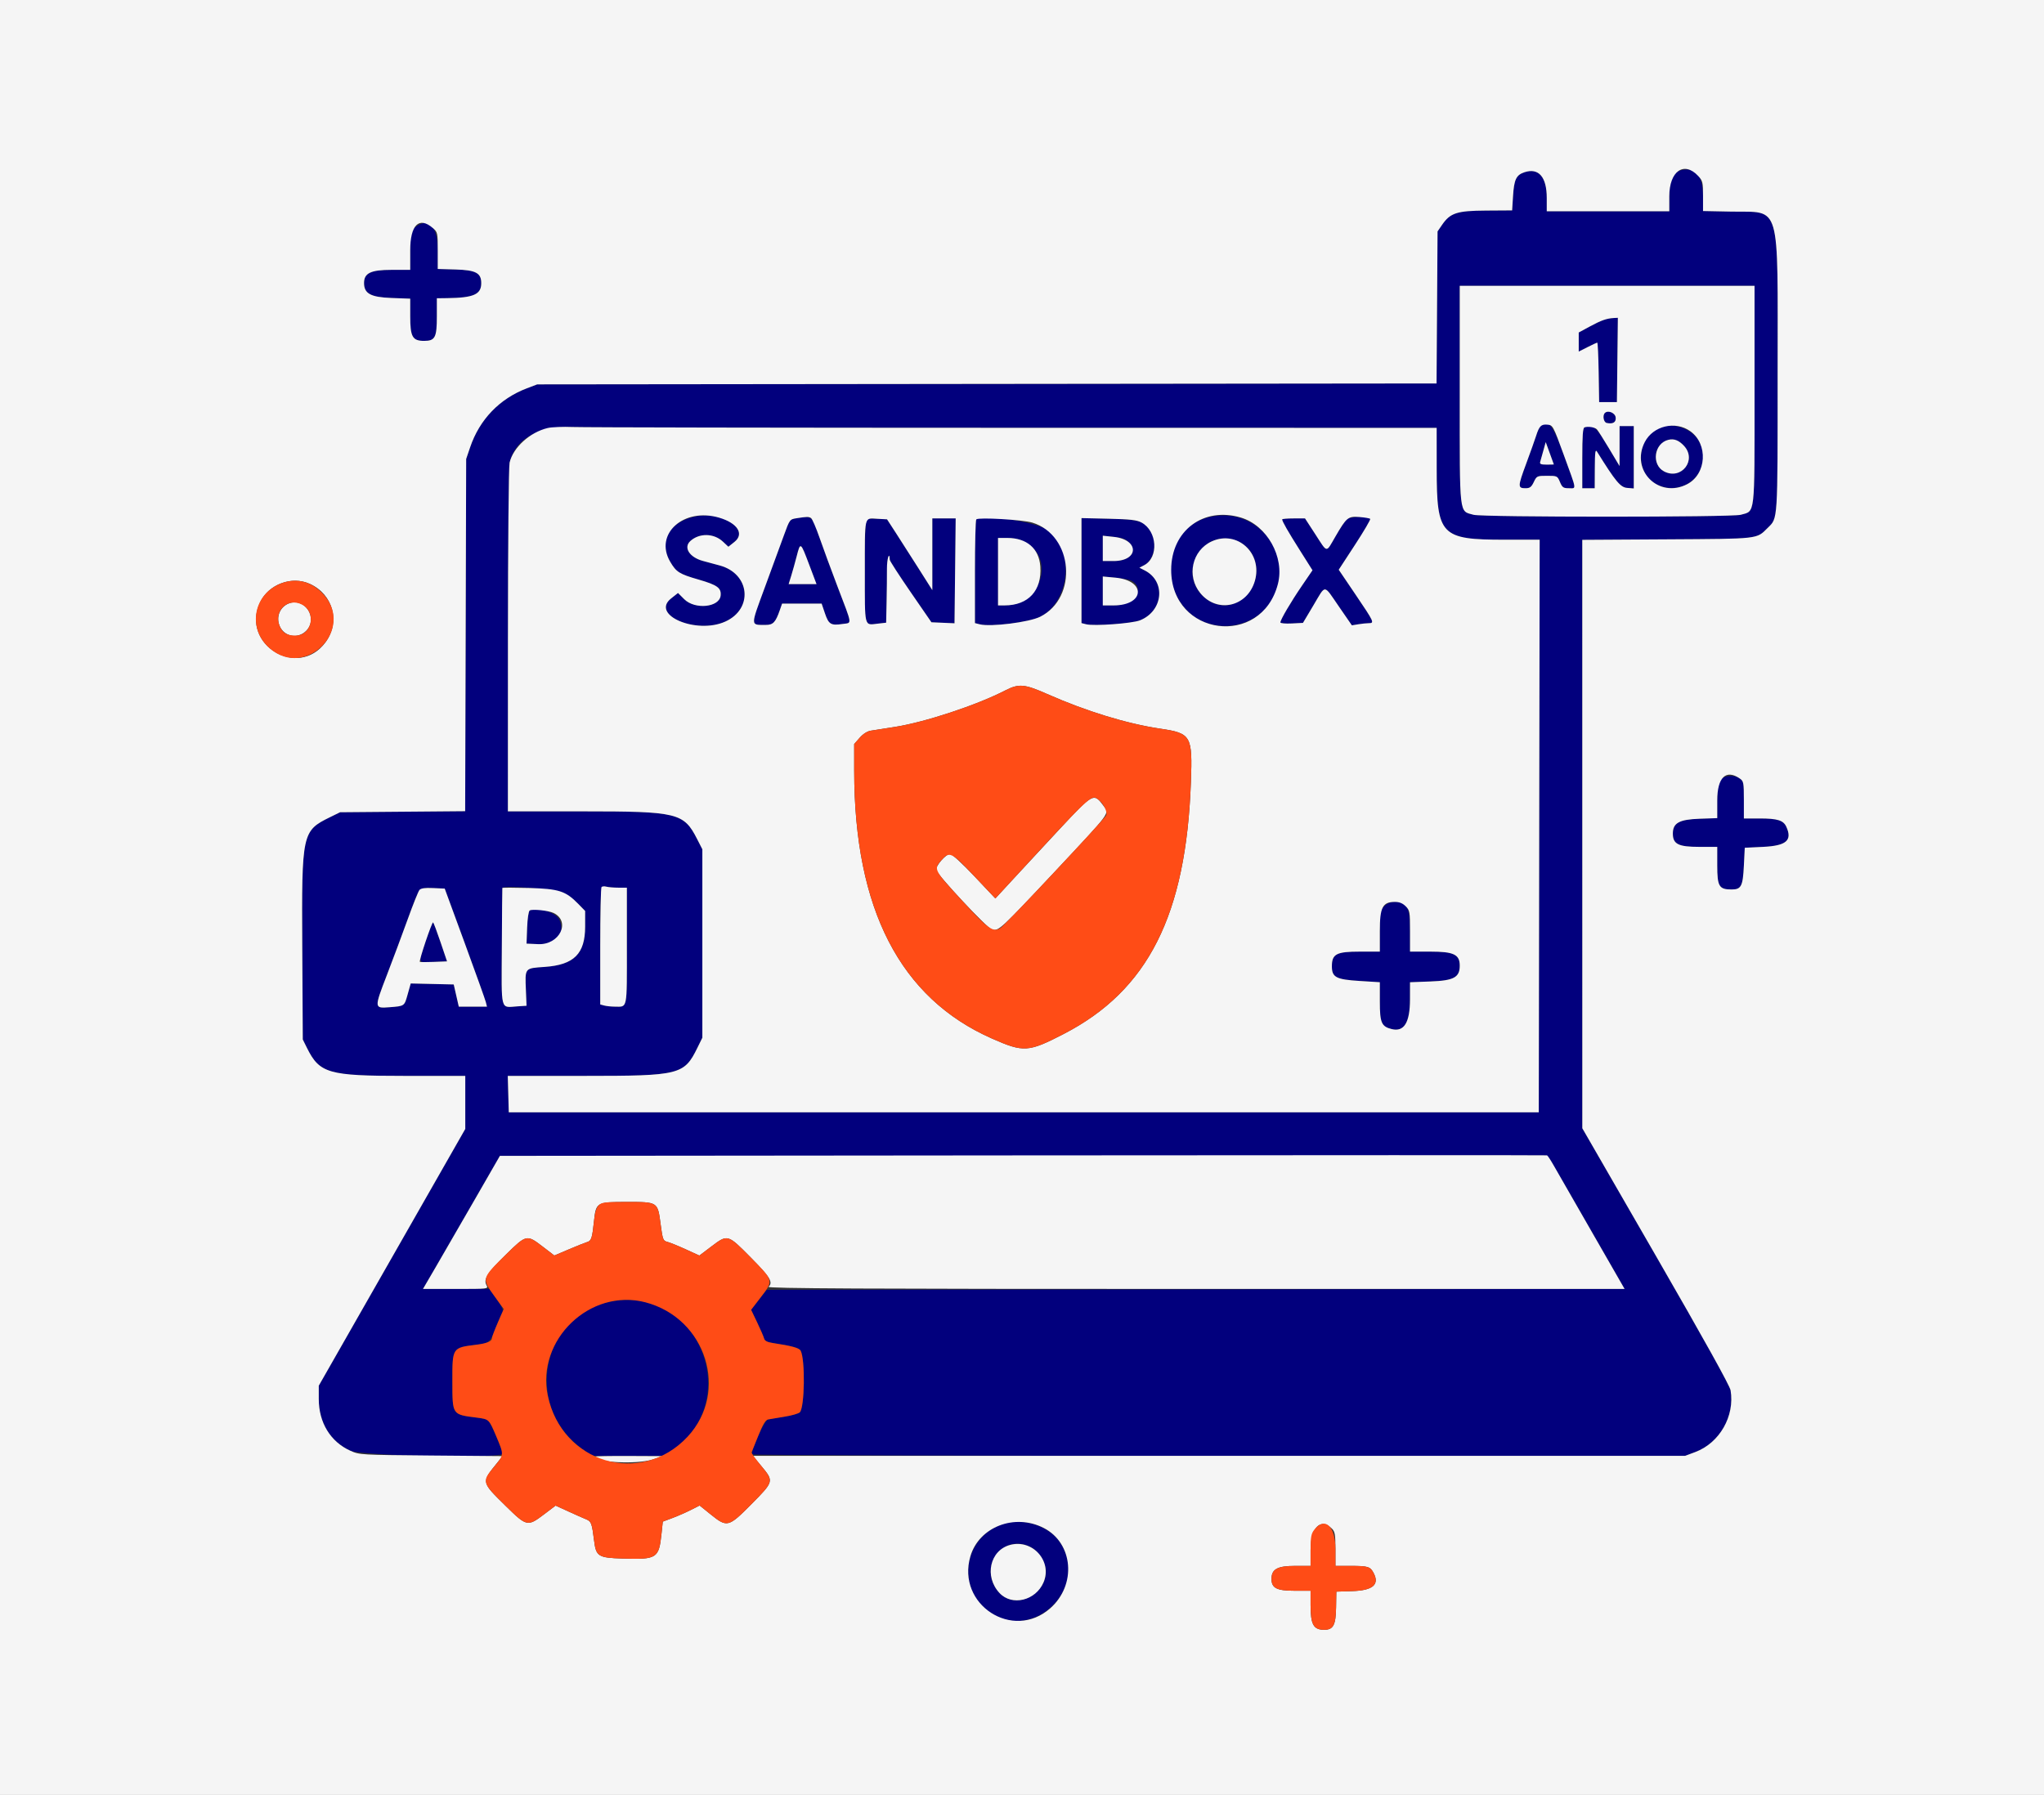 <svg id="svg" version="1.1" xmlns="http://www.w3.org/2000/svg" xmlns:xlink="http://www.w3.org/1999/xlink" width="400" height="351.347" viewBox="0, 0, 400,351.347"><rect x="0" y="0" width="400" height="351.347" fill="#333333" stroke="none"/><g id="svgg"><path id="path0" d="M329.204 33.263 C 327.480 33.587,326.672 35.234,326.672 38.428 L 326.672 41.355 314.683 41.355 L 302.693 41.355 302.693 38.765 C 302.693 34.635,301.109 32.799,298.333 33.715 C 296.713 34.250,296.299 35.115,296.092 38.401 L 295.917 41.182 290.846 41.215 C 285.084 41.253,283.810 41.669,282.183 44.041 L 281.321 45.300 281.223 60.178 L 281.125 75.056 193.126 75.147 L 105.126 75.239 103.093 76.014 C 97.753 78.050,93.852 82.108,92.003 87.551 L 91.226 89.835 91.128 124.310 L 91.029 158.785 78.790 158.889 L 66.551 158.992 64.562 159.969 C 59.118 162.642,59.027 163.066,59.151 185.277 L 59.253 203.475 60.076 205.133 C 62.547 210.106,64.267 210.599,79.124 210.599 L 91.051 210.599 91.051 215.792 L 91.051 220.984 76.716 246.113 L 62.381 271.242 62.381 273.849 C 62.381 278.469,64.671 282.221,68.562 283.973 C 70.803 284.983,98.349 285.518,98.349 284.552 C 98.349 283.812,95.918 278.235,95.477 277.962 C 95.259 277.828,94.292 277.616,93.327 277.493 C 88.440 276.868,88.541 277.017,88.529 270.401 C 88.517 263.770,88.511 263.779,93.209 263.231 C 95.711 262.939,95.937 262.736,97.075 259.774 C 97.589 258.436,98.151 257.119,98.323 256.848 C 98.545 256.500,98.216 255.757,97.208 254.328 L 95.780 252.302 89.278 252.302 L 82.775 252.302 85.263 248.037 C 86.631 245.691,90.017 239.830,92.789 235.012 L 97.828 226.251 200.087 226.245 C 256.329 226.241,302.462 226.216,302.604 226.188 C 302.906 226.130,302.916 226.147,311.393 240.920 L 317.923 252.301 233.986 252.389 L 150.049 252.476 148.514 254.421 L 146.979 256.367 148.162 258.836 C 148.813 260.194,149.425 261.608,149.522 261.979 C 149.649 262.464,150.123 262.717,151.217 262.884 C 154.985 263.456,156.403 263.850,156.690 264.404 C 157.599 266.161,157.466 275.500,156.517 276.448 C 156.262 276.703,154.917 277.089,153.527 277.307 C 152.136 277.525,150.686 277.771,150.304 277.854 C 149.588 278.009,146.843 284.082,147.216 284.686 C 147.312 284.842,188.427 284.970,238.583 284.970 L 329.774 284.970 331.768 284.224 C 336.513 282.448,339.519 277.185,338.668 272.144 C 338.516 271.249,333.441 262.111,324.043 245.813 L 309.650 220.851 309.647 163.262 L 309.644 105.673 326.238 105.573 C 344.421 105.464,343.696 105.546,345.929 103.334 C 347.941 101.340,347.871 102.435,347.871 72.957 C 347.871 38.987,348.630 41.617,338.777 41.418 L 333.275 41.308 333.275 38.383 C 333.275 34.540,331.862 32.763,329.204 33.263 M81.194 44.508 C 80.304 45.208,80.278 45.337,80.278 49.026 L 80.278 52.824 76.613 52.824 C 72.562 52.824,71.242 53.455,71.242 55.395 C 71.242 57.465,72.540 58.176,76.590 58.326 L 80.278 58.463 80.278 61.899 C 80.278 65.943,80.719 66.725,83.004 66.725 C 85.149 66.725,85.491 66.065,85.491 61.919 L 85.491 58.384 87.489 58.359 C 92.683 58.293,94.179 57.637,94.179 55.424 C 94.179 53.430,93.114 52.866,89.132 52.750 L 85.665 52.650 85.665 49.058 C 85.665 44.261,83.852 42.417,81.194 44.508 M343.354 77.277 C 343.354 101.337,343.511 99.972,340.644 100.768 C 338.882 101.258,290.136 101.258,288.374 100.768 C 285.507 99.972,285.665 101.337,285.665 77.277 L 285.665 55.951 314.509 55.951 L 343.354 55.951 343.354 77.277 M314.162 62.509 C 313.684 62.629,312.315 63.258,311.121 63.906 L 308.949 65.084 308.949 66.953 L 308.949 68.821 310.675 67.947 C 311.624 67.466,312.480 67.072,312.578 67.072 C 312.675 67.072,312.798 69.692,312.850 72.893 L 312.945 78.714 314.683 78.714 L 316.421 78.714 316.514 70.460 L 316.607 62.207 315.819 62.248 C 315.385 62.271,314.639 62.388,314.162 62.509 M314.062 80.841 C 313.569 81.334,313.815 82.660,314.422 82.790 C 315.653 83.054,316.289 82.662,316.179 81.710 C 316.074 80.805,314.673 80.230,314.062 80.841 M301.406 83.475 C 301.208 83.724,300.848 84.553,300.606 85.317 C 300.364 86.082,299.482 88.557,298.646 90.817 C 297.003 95.258,296.996 95.569,298.549 95.569 C 299.381 95.569,299.687 95.338,300.157 94.353 C 300.721 93.169,300.791 93.136,302.753 93.136 C 304.729 93.136,304.779 93.161,305.277 94.353 C 305.723 95.419,305.938 95.569,307.020 95.569 C 308.531 95.569,308.624 96.191,306.058 89.140 C 303.809 82.962,302.795 81.727,301.406 83.475 M198.349 83.742 L 281.147 83.753 281.154 91.833 C 281.167 104.828,281.949 105.642,294.441 105.645 L 301.305 105.647 301.217 161.685 L 301.129 217.724 200.348 217.724 L 99.566 217.724 99.467 214.162 L 99.368 210.599 114.435 210.599 C 133.016 210.599,133.883 210.384,136.469 205.117 L 137.446 203.128 137.446 184.684 L 137.446 166.241 136.400 164.195 C 133.800 159.113,132.578 158.818,114.099 158.818 L 99.392 158.818 99.400 125.369 C 99.405 106.523,99.547 91.324,99.725 90.556 C 100.802 85.909,105.414 83.307,112.076 83.586 C 113.988 83.666,152.811 83.736,198.349 83.742 M310.078 83.657 C 309.754 83.772,309.644 85.301,309.644 89.690 L 309.644 95.569 310.860 95.569 L 312.076 95.569 312.097 91.659 C 312.113 88.488,312.196 87.875,312.531 88.415 C 316.163 94.254,317.111 95.395,318.419 95.503 L 319.722 95.611 319.722 89.508 L 319.722 83.406 318.332 83.406 L 316.942 83.406 316.939 87.315 L 316.936 91.225 314.896 87.810 C 312.323 83.501,311.797 83.047,310.078 83.657 M323.892 84.160 C 320.017 86.756,320.303 93.056,324.379 94.907 C 329.876 97.403,335.306 91.875,332.588 86.549 C 331.080 83.593,326.583 82.358,323.892 84.160 M329.540 87.261 C 332.134 90.033,329.045 94.034,325.662 92.284 C 323.758 91.299,323.425 88.448,325.040 86.959 C 326.531 85.585,328.067 85.688,329.540 87.261 M304.078 90.911 C 304.081 90.929,303.446 90.944,302.667 90.944 C 301.534 90.944,301.282 90.833,301.412 90.390 C 301.501 90.085,301.779 89.094,302.031 88.187 L 302.488 86.540 303.280 88.709 C 303.716 89.902,304.074 90.893,304.078 90.911 M135.790 101.160 C 130.841 102.326,128.869 106.062,131.149 109.951 C 132.343 111.990,132.924 112.354,136.733 113.455 C 140.370 114.505,141.171 115.086,141.025 116.569 C 140.796 118.891,135.989 119.377,133.900 117.288 L 132.683 116.071 131.333 117.140 C 127.257 120.368,136.280 124.222,141.936 121.669 C 147.457 119.177,146.781 112.299,140.857 110.692 C 139.745 110.391,138.271 109.992,137.580 109.807 C 134.918 109.094,133.697 107.169,135.101 105.899 C 136.860 104.307,139.691 104.359,141.466 106.017 L 142.542 107.022 143.729 106.074 C 146.889 103.553,141.027 99.926,135.790 101.160 M236.053 101.376 C 228.893 103.487,226.674 113.291,232.018 119.206 C 236.532 124.203,245.092 123.453,248.695 117.745 C 254.162 109.084,245.956 98.458,236.053 101.376 M155.901 101.439 C 154.553 101.650,154.541 101.666,153.410 104.778 C 152.784 106.499,151.112 111.061,149.694 114.918 C 146.819 122.738,146.810 122.312,149.862 122.324 C 151.283 122.329,151.774 121.815,152.595 119.461 L 153.050 118.158 156.920 118.158 L 160.791 118.158 161.440 120.069 C 162.172 122.223,162.605 122.481,164.906 122.136 C 166.770 121.856,166.882 122.644,163.849 114.683 C 162.648 111.529,161.096 107.312,160.401 105.311 C 158.859 100.873,158.961 100.962,155.901 101.439 M263.533 101.715 C 263.167 102.081,262.172 103.579,261.321 105.044 C 259.443 108.279,259.835 108.324,257.406 104.587 L 255.386 101.477 253.149 101.477 C 251.919 101.477,250.912 101.563,250.912 101.668 C 250.912 102.051,252.023 103.988,254.408 107.766 L 256.847 111.627 254.795 114.632 C 252.603 117.841,250.565 121.311,250.564 121.835 C 250.564 122.011,251.558 122.103,252.773 122.040 L 254.984 121.926 257.031 118.489 C 259.513 114.324,258.963 114.298,262.011 118.718 L 264.553 122.405 265.813 122.197 C 266.505 122.082,267.424 121.987,267.854 121.985 C 269.015 121.979,268.921 121.774,265.309 116.437 L 261.983 111.521 265.166 106.645 C 266.916 103.963,268.257 101.677,268.144 101.565 C 267.541 100.962,264.176 101.071,263.533 101.715 M169.491 101.693 C 169.355 101.829,169.244 106.433,169.244 111.923 C 169.244 123.040,169.079 122.379,171.787 122.074 L 173.414 121.890 173.501 117.852 C 173.549 115.631,173.581 112.691,173.572 111.318 C 173.559 109.380,174.069 107.766,174.121 109.577 C 174.128 109.805,175.966 112.650,178.205 115.899 L 182.276 121.807 184.535 121.906 L 186.794 122.005 186.908 111.741 L 187.022 101.477 184.736 101.477 L 182.450 101.477 182.450 108.496 L 182.450 115.514 179.757 111.263 C 178.275 108.926,176.281 105.806,175.326 104.332 L 173.588 101.651 171.663 101.549 C 170.604 101.493,169.627 101.558,169.491 101.693 M191.051 101.667 C 190.908 101.817,190.791 106.446,190.791 111.954 L 190.791 121.968 191.746 122.208 C 193.885 122.745,201.397 121.803,203.546 120.729 C 209.435 117.785,210.381 107.438,205.095 103.775 C 202.702 102.116,192.134 100.530,191.051 101.667 M211.642 111.691 L 211.642 121.968 212.562 122.199 C 214.106 122.586,221.558 122.040,223.089 121.427 C 227.630 119.611,228.204 113.824,224.057 111.679 L 222.979 111.122 223.909 110.635 C 225.855 109.615,226.530 106.178,225.210 104.013 C 223.989 102.012,222.862 101.674,216.942 101.537 L 211.642 101.415 211.642 111.691 M220.938 106.201 C 222.617 108.080,221.163 109.818,217.913 109.818 L 215.812 109.818 215.812 107.340 L 215.812 104.862 217.984 105.094 C 219.693 105.276,220.323 105.512,220.938 106.201 M200.514 106.082 C 206.653 109.218,203.739 118.493,196.612 118.504 L 195.308 118.506 195.308 111.903 L 195.308 105.300 197.146 105.300 C 198.367 105.300,199.498 105.562,200.514 106.082 M241.810 105.769 C 247.148 107.703,247.254 115.285,241.981 117.945 C 237.621 120.144,232.295 115.478,233.534 110.546 C 234.531 106.579,238.200 104.461,241.810 105.769 M158.347 110.517 L 159.788 114.335 157.061 114.335 L 154.334 114.335 154.844 112.685 C 155.124 111.777,155.605 110.056,155.912 108.862 C 156.639 106.033,156.661 106.048,158.347 110.517 M221.402 113.656 C 224.261 115.186,221.874 118.506,217.915 118.506 L 215.812 118.506 215.812 115.676 L 215.812 112.845 218.278 113.075 C 219.634 113.201,221.040 113.462,221.402 113.656 M336.751 152.563 C 336.149 153.164,336.056 153.721,336.056 156.701 L 336.056 160.143 332.608 160.263 C 328.617 160.401,327.368 161.092,327.368 163.162 C 327.368 165.225,328.442 165.769,332.516 165.769 L 336.056 165.769 336.056 169.398 C 336.056 173.523,336.406 174.109,338.871 174.109 C 340.747 174.109,341.069 173.485,341.268 169.453 L 341.442 165.943 345.036 165.769 C 349.583 165.549,350.789 164.501,349.571 161.827 C 348.998 160.571,347.836 160.209,344.380 160.209 L 341.268 160.209 341.268 156.579 C 341.268 153.223,341.210 152.909,340.496 152.409 C 339.411 151.649,337.590 151.724,336.751 152.563 M121.025 173.757 L 122.676 173.762 122.676 185.193 C 122.676 197.878,122.842 197.051,120.302 197.041 C 119.601 197.039,118.675 196.942,118.245 196.827 L 117.463 196.617 117.463 185.248 C 117.463 173.514,117.491 173.246,118.671 173.563 C 119.058 173.667,120.117 173.755,121.025 173.757 M90.933 184.575 C 93.080 190.427,94.941 195.627,95.067 196.130 L 95.297 197.046 92.540 197.046 L 89.783 197.046 89.288 194.874 L 88.792 192.702 84.584 192.605 L 80.375 192.508 79.782 194.623 C 79.119 196.985,79.205 196.925,76.172 197.161 C 73.219 197.391,73.215 197.344,75.708 190.870 C 76.868 187.858,78.686 182.985,79.748 180.041 C 82.132 173.433,81.911 173.708,84.751 173.834 L 87.029 173.936 90.933 184.575 M110.176 174.718 C 111.042 175.141,112.371 176.123,113.130 176.900 L 114.509 178.313 114.509 181.363 C 114.509 186.693,112.339 188.864,106.610 189.265 C 102.625 189.544,102.737 189.404,102.919 193.868 L 103.041 196.872 101.326 196.981 C 97.842 197.201,98.140 198.314,98.206 185.329 C 98.237 179.063,98.283 173.880,98.306 173.811 C 98.502 173.243,108.763 174.028,110.176 174.718 M270.879 177.395 C 270.072 178.202,270.026 178.464,270.026 182.260 L 270.026 186.273 266.090 186.273 C 261.527 186.273,260.643 186.739,260.643 189.149 C 260.643 191.297,261.457 191.729,266.060 192.016 L 270.026 192.264 270.026 196.045 C 270.026 200.196,270.343 200.934,272.339 201.435 C 274.769 202.044,275.922 200.174,275.929 195.613 L 275.934 192.268 279.982 192.113 C 284.516 191.940,285.665 191.314,285.665 189.018 C 285.665 186.836,284.492 186.273,279.946 186.273 L 275.934 186.273 275.934 182.260 C 275.934 177.583,275.397 176.542,272.980 176.542 C 272.118 176.542,271.468 176.806,270.879 177.395 M103.660 178.219 C 103.440 178.355,103.225 179.797,103.158 181.583 L 103.041 184.709 105.321 184.810 C 108.826 184.966,110.655 182.879,109.487 180.058 C 108.894 178.626,104.993 177.395,103.660 178.219 M83.301 184.257 C 81.827 188.847,81.657 188.413,84.880 188.286 L 87.482 188.184 86.226 184.470 C 85.535 182.427,84.876 180.665,84.762 180.555 C 84.648 180.446,83.991 182.111,83.301 184.257 M119.548 254.767 C 106.009 257.391,102.422 275.120,113.744 283.455 L 115.802 284.970 122.912 284.970 L 130.022 284.970 131.475 283.970 C 145.866 274.064,136.632 251.455,119.548 254.767 M196.872 298.134 C 189.151 300.174,186.878 309.816,192.902 314.973 C 201.421 322.265,213.698 311.005,207.329 301.741 C 205.331 298.834,200.513 297.172,196.872 298.134 M202.098 303.061 C 203.404 303.853,204.692 306.072,204.692 307.530 C 204.692 312.312,198.692 315.142,195.595 311.821 C 190.992 306.887,196.398 299.604,202.098 303.061 " stroke="none" fill="#02007d" fill-rule="evenodd"></path><path id="path1" d="M0.000 175.673 L 0.000 351.347 200.000 351.347 L 400.000 351.347 400.000 175.673 L 400.000 0.000 200.000 0.000 L 0.000 0.000 0.000 175.673 M332.320 34.438 C 333.206 35.384,333.275 35.672,333.275 38.383 L 333.275 41.308 338.777 41.418 C 348.630 41.617,347.871 38.987,347.871 72.957 C 347.871 102.435,347.941 101.340,345.929 103.334 C 343.696 105.546,344.421 105.464,326.238 105.573 L 309.644 105.673 309.647 163.262 L 309.650 220.851 324.043 245.813 C 333.441 262.111,338.516 271.249,338.668 272.144 C 339.519 277.185,336.513 282.448,331.768 284.224 L 329.774 284.970 238.549 284.970 L 147.325 284.970 149.075 287.073 C 151.453 289.930,151.433 290.001,147.083 294.396 C 142.552 298.972,142.302 299.036,139.073 296.435 L 136.913 294.694 135.189 295.568 C 134.240 296.049,132.618 296.759,131.585 297.145 L 129.705 297.848 129.458 300.184 C 128.941 305.059,128.579 305.289,121.779 305.073 C 117.065 304.924,116.642 304.655,116.261 301.566 C 115.845 298.191,115.702 297.800,114.737 297.409 C 114.230 297.203,112.670 296.512,111.271 295.873 L 108.728 294.712 106.441 296.444 C 103.259 298.853,103.070 298.812,99.021 294.834 C 94.102 290.001,94.143 290.230,97.465 286.127 L 98.357 285.025 84.365 284.907 C 70.553 284.790,70.350 284.779,68.562 283.973 C 64.671 282.221,62.381 278.469,62.381 273.849 L 62.381 271.242 76.716 246.113 L 91.051 220.984 91.051 215.792 L 91.051 210.599 79.124 210.599 C 64.267 210.599,62.547 210.106,60.076 205.133 L 59.253 203.475 59.151 185.277 C 59.027 163.066,59.118 162.642,64.562 159.969 L 66.551 158.992 78.790 158.889 L 91.029 158.785 91.128 124.310 L 91.226 89.835 92.003 87.551 C 93.852 82.108,97.753 78.050,103.093 76.014 L 105.126 75.239 193.126 75.147 L 281.125 75.056 281.223 60.178 L 281.321 45.300 282.183 44.041 C 283.810 41.669,285.084 41.253,290.846 41.215 L 295.917 41.182 296.092 38.401 C 296.299 35.115,296.713 34.250,298.333 33.715 C 301.109 32.799,302.693 34.635,302.693 38.765 L 302.693 41.355 314.683 41.355 L 326.672 41.355 326.672 38.428 C 326.672 33.504,329.545 31.474,332.320 34.438 M84.690 44.627 C 85.641 45.445,85.665 45.553,85.665 49.058 L 85.665 52.650 89.132 52.750 C 93.114 52.866,94.179 53.430,94.179 55.424 C 94.179 57.637,92.683 58.293,87.489 58.359 L 85.491 58.384 85.491 61.919 C 85.491 66.065,85.149 66.725,83.004 66.725 C 80.719 66.725,80.278 65.943,80.278 61.899 L 80.278 58.463 76.590 58.326 C 72.540 58.176,71.242 57.465,71.242 55.395 C 71.242 53.455,72.562 52.824,76.613 52.824 L 80.278 52.824 80.278 49.026 C 80.278 44.033,82.002 42.314,84.690 44.627 M285.665 77.277 C 285.665 101.337,285.507 99.972,288.374 100.768 C 290.136 101.258,338.882 101.258,340.644 100.768 C 343.511 99.972,343.354 101.337,343.354 77.277 L 343.354 55.951 314.509 55.951 L 285.665 55.951 285.665 77.277 M316.514 70.460 L 316.421 78.714 314.683 78.714 L 312.945 78.714 312.850 72.893 C 312.798 69.692,312.675 67.072,312.578 67.072 C 312.480 67.072,311.624 67.466,310.675 67.947 L 308.949 68.821 308.949 66.953 L 308.949 65.084 311.121 63.906 C 313.339 62.703,314.422 62.321,315.819 62.248 L 316.607 62.207 316.514 70.460 M316.179 81.710 C 316.289 82.662,315.653 83.054,314.422 82.790 C 313.815 82.660,313.569 81.334,314.062 80.841 C 314.673 80.230,316.074 80.805,316.179 81.710 M306.058 89.140 C 308.624 96.191,308.531 95.569,307.020 95.569 C 305.938 95.569,305.723 95.419,305.277 94.353 C 304.779 93.161,304.729 93.136,302.753 93.136 C 300.791 93.136,300.721 93.169,300.157 94.353 C 299.687 95.338,299.381 95.569,298.549 95.569 C 296.996 95.569,297.003 95.258,298.646 90.817 C 299.482 88.557,300.364 86.082,300.606 85.317 C 301.218 83.385,301.603 83.007,302.836 83.127 C 303.889 83.230,303.945 83.333,306.058 89.140 M107.180 83.780 C 103.696 84.612,100.411 87.599,99.725 90.556 C 99.547 91.324,99.405 106.523,99.400 125.369 L 99.392 158.818 114.099 158.818 C 132.578 158.818,133.800 159.113,136.400 164.195 L 137.446 166.241 137.446 184.684 L 137.446 203.128 136.469 205.117 C 133.883 210.384,133.016 210.599,114.435 210.599 L 99.368 210.599 99.467 214.162 L 99.566 217.724 200.348 217.724 L 301.129 217.724 301.217 161.685 L 301.305 105.647 294.441 105.645 C 281.949 105.642,281.167 104.828,281.154 91.833 L 281.147 83.753 198.349 83.742 C 152.811 83.736,113.988 83.666,112.076 83.586 C 110.165 83.506,107.962 83.593,107.180 83.780 M312.491 84.029 C 312.692 84.230,313.775 85.932,314.896 87.810 L 316.936 91.225 316.939 87.315 L 316.942 83.406 318.332 83.406 L 319.722 83.406 319.722 89.508 L 319.722 95.611 318.419 95.503 C 317.111 95.395,316.163 94.254,312.531 88.415 C 312.196 87.875,312.113 88.488,312.097 91.659 L 312.076 95.569 310.860 95.569 L 309.644 95.569 309.644 89.690 C 309.644 85.301,309.754 83.772,310.078 83.657 C 310.752 83.418,312.086 83.624,312.491 84.029 M330.772 84.398 C 334.312 86.919,333.977 92.796,330.180 94.772 C 324.633 97.659,319.011 92.087,321.871 86.536 C 323.509 83.358,327.848 82.316,330.772 84.398 M326.499 86.091 C 323.686 86.756,323.116 90.968,325.662 92.284 C 329.045 94.034,332.134 90.033,329.540 87.261 C 328.520 86.172,327.621 85.826,326.499 86.091 M302.031 88.187 C 301.779 89.094,301.501 90.085,301.412 90.390 C 301.282 90.833,301.534 90.944,302.667 90.944 C 303.446 90.944,304.081 90.929,304.078 90.911 C 304.074 90.893,303.716 89.902,303.280 88.709 L 302.488 86.540 302.031 88.187 M140.753 101.337 C 144.349 102.405,145.678 104.519,143.729 106.074 L 142.542 107.022 141.466 106.017 C 139.691 104.359,136.860 104.307,135.101 105.899 C 133.697 107.169,134.918 109.094,137.580 109.807 C 138.271 109.992,139.745 110.391,140.857 110.692 C 146.781 112.299,147.457 119.177,141.936 121.669 C 136.280 124.222,127.257 120.368,131.333 117.140 L 132.683 116.071 133.900 117.288 C 135.989 119.377,140.796 118.891,141.025 116.569 C 141.171 115.086,140.370 114.505,136.733 113.455 C 132.924 112.354,132.343 111.990,131.149 109.951 C 127.967 104.522,133.814 99.277,140.753 101.337 M242.822 101.307 C 247.945 102.828,251.425 109.050,250.083 114.288 C 246.863 126.857,229.192 124.545,229.195 111.555 C 229.196 103.878,235.505 99.134,242.822 101.307 M158.717 101.407 C 158.948 101.554,159.706 103.311,160.401 105.311 C 161.096 107.312,162.648 111.529,163.849 114.683 C 166.882 122.644,166.770 121.856,164.906 122.136 C 162.605 122.481,162.172 122.223,161.440 120.069 L 160.791 118.158 156.920 118.158 L 153.050 118.158 152.595 119.461 C 151.774 121.815,151.283 122.329,149.862 122.324 C 146.810 122.312,146.819 122.738,149.694 114.918 C 151.112 111.061,152.784 106.499,153.410 104.778 C 154.541 101.666,154.553 101.650,155.901 101.439 C 157.944 101.121,158.261 101.117,158.717 101.407 M268.144 101.565 C 268.257 101.677,266.916 103.963,265.166 106.645 L 261.983 111.521 265.309 116.437 C 268.921 121.774,269.015 121.979,267.854 121.985 C 267.424 121.987,266.505 122.082,265.813 122.197 L 264.553 122.405 262.011 118.718 C 258.963 114.298,259.513 114.324,257.031 118.489 L 254.984 121.926 252.773 122.040 C 251.558 122.103,250.564 122.011,250.564 121.835 C 250.565 121.311,252.603 117.841,254.795 114.632 L 256.847 111.627 254.408 107.766 C 252.023 103.988,250.912 102.051,250.912 101.668 C 250.912 101.563,251.919 101.477,253.149 101.477 L 255.386 101.477 257.406 104.587 C 259.835 108.324,259.443 108.279,261.321 105.044 C 263.526 101.245,263.808 101.018,266.069 101.205 C 267.098 101.291,268.032 101.452,268.144 101.565 M175.326 104.332 C 176.281 105.806,178.275 108.926,179.757 111.263 L 182.450 115.514 182.450 108.496 L 182.450 101.477 184.736 101.477 L 187.022 101.477 186.908 111.741 L 186.794 122.005 184.535 121.906 L 182.276 121.807 178.205 115.899 C 175.966 112.650,174.128 109.805,174.121 109.577 C 174.069 107.766,173.559 109.380,173.572 111.318 C 173.581 112.691,173.549 115.631,173.501 117.852 L 173.414 121.890 171.787 122.074 C 169.079 122.379,169.244 123.040,169.244 111.923 C 169.244 100.702,169.079 101.412,171.663 101.549 L 173.588 101.651 175.326 104.332 M202.032 102.300 C 210.033 104.766,211.037 116.985,203.546 120.729 C 201.397 121.803,193.885 122.745,191.746 122.208 L 190.791 121.968 190.791 111.954 C 190.791 106.446,190.908 101.817,191.051 101.667 C 191.469 101.228,200.185 101.731,202.032 102.300 M223.386 102.280 C 226.469 103.951,226.792 109.124,223.909 110.635 L 222.979 111.122 224.057 111.679 C 228.204 113.824,227.630 119.611,223.089 121.427 C 221.558 122.040,214.106 122.586,212.562 122.199 L 211.642 121.968 211.642 111.691 L 211.642 101.415 216.942 101.537 C 221.204 101.636,222.466 101.782,223.386 102.280 M215.812 107.340 L 215.812 109.818 217.913 109.818 C 222.926 109.818,222.989 105.627,217.984 105.094 L 215.812 104.862 215.812 107.340 M195.308 111.903 L 195.308 118.506 196.612 118.504 C 201.264 118.497,203.923 115.583,203.582 110.867 C 203.329 107.365,200.941 105.300,197.146 105.300 L 195.308 105.300 195.308 111.903 M237.145 105.965 C 233.263 107.728,232.149 112.777,234.906 116.115 C 238.213 120.118,244.092 118.796,245.569 113.718 C 247.139 108.316,242.127 103.702,237.145 105.965 M155.912 108.862 C 155.605 110.056,155.124 111.777,154.844 112.685 L 154.334 114.335 157.061 114.335 L 159.788 114.335 158.347 110.517 C 156.661 106.048,156.639 106.033,155.912 108.862 M215.812 115.676 L 215.812 118.506 217.915 118.506 C 224.029 118.506,224.354 113.639,218.278 113.075 L 215.812 112.845 215.812 115.676 M60.643 114.289 C 65.211 116.369,66.642 121.763,63.682 125.746 C 58.305 132.984,47.062 126.140,50.875 117.950 C 52.545 114.364,57.078 112.665,60.643 114.289 M56.473 118.139 C 54.761 118.840,53.990 120.773,54.724 122.529 C 55.600 124.626,58.272 125.126,59.900 123.497 C 62.347 121.051,59.651 116.838,56.473 118.139 M204.912 135.841 C 212.578 139.229,220.501 141.660,227.048 142.630 C 233.116 143.530,233.380 143.989,233.054 153.064 C 232.119 179.112,224.676 193.863,208.167 202.390 C 201.237 205.969,200.340 206.027,194.165 203.309 C 176.162 195.385,167.177 177.954,167.162 150.924 L 167.159 145.637 168.228 144.419 C 168.892 143.663,169.715 143.136,170.400 143.029 C 171.007 142.934,173.145 142.598,175.152 142.284 C 181.056 141.357,191.099 138.037,196.699 135.160 C 199.381 133.782,200.455 133.871,204.912 135.841 M340.496 152.409 C 341.210 152.909,341.268 153.223,341.268 156.579 L 341.268 160.209 344.380 160.209 C 347.836 160.209,348.998 160.571,349.571 161.827 C 350.789 164.501,349.583 165.549,345.036 165.769 L 341.442 165.943 341.268 169.453 C 341.069 173.485,340.747 174.109,338.871 174.109 C 336.406 174.109,336.056 173.523,336.056 169.398 L 336.056 165.769 332.516 165.769 C 328.442 165.769,327.368 165.225,327.368 163.162 C 327.368 161.092,328.617 160.401,332.608 160.263 L 336.056 160.143 336.056 156.701 C 336.056 152.159,337.771 150.500,340.496 152.409 M207.431 162.207 C 204.272 165.599,200.135 170.061,198.238 172.121 L 194.787 175.867 190.672 171.513 C 188.360 169.067,186.282 167.159,185.930 167.159 C 185.104 167.159,183.076 169.488,183.212 170.280 C 183.375 171.227,193.198 181.735,194.142 181.972 C 195.421 182.293,195.952 181.803,206.344 170.707 C 217.574 158.715,217.125 159.319,215.974 157.759 C 214.046 155.147,213.964 155.189,207.431 162.207 M117.715 173.626 C 117.576 173.764,117.463 178.994,117.463 185.248 L 117.463 196.617 118.245 196.827 C 118.675 196.942,119.601 197.039,120.302 197.041 C 122.842 197.051,122.676 197.878,122.676 185.193 L 122.676 173.762 121.025 173.757 C 120.117 173.755,119.058 173.667,118.671 173.563 C 118.283 173.459,117.853 173.487,117.715 173.626 M82.076 174.211 C 81.858 174.474,80.810 177.097,79.748 180.041 C 78.686 182.985,76.868 187.858,75.708 190.870 C 73.215 197.344,73.219 197.391,76.172 197.161 C 79.205 196.925,79.119 196.985,79.782 194.623 L 80.375 192.508 84.584 192.605 L 88.792 192.702 89.288 194.874 L 89.783 197.046 92.540 197.046 L 95.297 197.046 95.067 196.130 C 94.941 195.627,93.080 190.427,90.933 184.575 L 87.029 173.936 84.751 173.834 C 83.139 173.762,82.356 173.873,82.076 174.211 M98.306 173.811 C 98.283 173.880,98.237 179.063,98.206 185.329 C 98.140 198.314,97.842 197.201,101.326 196.981 L 103.041 196.872 102.919 193.868 C 102.737 189.404,102.625 189.544,106.610 189.265 C 112.339 188.864,114.509 186.693,114.509 181.363 L 114.509 178.313 113.130 176.900 C 110.686 174.398,109.337 173.967,103.475 173.817 C 100.656 173.745,98.330 173.742,98.306 173.811 M275.081 177.395 C 275.888 178.202,275.934 178.464,275.934 182.260 L 275.934 186.273 279.946 186.273 C 284.492 186.273,285.665 186.836,285.665 189.018 C 285.665 191.314,284.516 191.940,279.982 192.113 L 275.934 192.268 275.929 195.613 C 275.922 200.174,274.769 202.044,272.339 201.435 C 270.343 200.934,270.026 200.196,270.026 196.045 L 270.026 192.264 266.060 192.016 C 261.457 191.729,260.643 191.297,260.643 189.149 C 260.643 186.739,261.527 186.273,266.090 186.273 L 270.026 186.273 270.026 182.260 C 270.026 177.583,270.564 176.542,272.980 176.542 C 273.842 176.542,274.492 176.806,275.081 177.395 M108.318 178.701 C 111.770 180.368,109.500 184.996,105.321 184.810 L 103.041 184.709 103.158 181.583 C 103.225 179.797,103.440 178.355,103.660 178.219 C 104.168 177.905,107.353 178.235,108.318 178.701 M86.226 184.470 L 87.482 188.184 84.880 188.286 C 83.449 188.343,82.226 188.337,82.163 188.274 C 81.954 188.064,84.551 180.352,84.762 180.555 C 84.876 180.665,85.535 182.427,86.226 184.470 M200.174 226.158 L 97.828 226.252 92.789 235.012 C 90.017 239.830,86.631 245.691,85.263 248.037 L 82.775 252.302 89.184 252.302 C 95.579 252.302,95.593 252.301,95.205 251.576 C 94.571 250.391,95.335 249.187,99.021 245.565 C 103.010 241.647,103.092 241.629,106.174 243.992 L 108.480 245.759 111.321 244.552 C 112.883 243.888,114.503 243.242,114.919 243.116 C 115.737 242.870,115.895 242.362,116.267 238.797 C 116.623 235.390,116.832 235.274,122.599 235.274 C 128.764 235.274,128.698 235.231,129.274 239.578 C 129.681 242.658,129.765 242.879,130.598 243.088 C 131.088 243.211,132.698 243.864,134.176 244.540 L 136.864 245.768 139.205 243.996 C 142.408 241.571,142.398 241.568,146.935 246.167 C 150.737 250.021,151.317 250.976,150.408 251.885 C 150.084 252.210,168.650 252.302,233.957 252.302 L 317.924 252.302 311.487 241.095 C 307.946 234.930,304.583 229.066,304.012 228.063 C 303.441 227.059,302.872 226.199,302.747 226.151 C 302.622 226.103,256.464 226.107,200.174 226.158 M116.421 285.119 C 116.421 286.275,124.562 286.688,127.715 285.692 L 129.800 285.033 123.110 285.001 C 119.431 284.984,116.421 285.037,116.421 285.119 M204.261 299.094 C 210.052 302.070,210.708 310.253,205.522 314.818 C 198.198 321.264,187.153 314.079,189.893 304.651 C 191.570 298.883,198.576 296.173,204.261 299.094 M260.643 299.218 C 261.240 299.816,261.338 300.376,261.338 303.215 L 261.338 306.516 264.263 306.516 C 267.740 306.516,268.158 306.646,268.821 307.929 C 269.990 310.189,268.640 311.323,264.621 311.454 L 261.512 311.555 261.464 314.612 C 261.409 318.118,260.922 319.031,259.112 319.022 C 257.039 319.011,256.473 317.973,256.473 314.184 L 256.473 311.381 253.345 311.381 C 249.850 311.381,248.827 310.855,248.827 309.058 C 248.827 307.155,249.978 306.516,253.405 306.516 L 256.473 306.516 256.473 303.435 C 256.473 299.016,258.446 297.021,260.643 299.218 M197.666 302.410 C 193.703 303.474,192.578 308.587,195.595 311.821 C 198.041 314.444,202.680 313.324,204.213 309.742 C 205.984 305.603,202.075 301.226,197.666 302.410 " stroke="none" fill="#f5f5f5" fill-rule="evenodd"></path><path id="path2" d="M55.216 114.120 C 49.567 116.139,48.276 123.047,52.821 126.937 C 59.842 132.947,69.495 123.198,63.313 116.342 C 61.094 113.881,58.148 113.072,55.216 114.120 M59.086 118.335 C 62.013 119.849,61.041 124.414,57.792 124.414 C 56.166 124.414,55.285 123.872,54.724 122.529 C 53.502 119.605,56.314 116.902,59.086 118.335 M196.699 135.160 C 191.099 138.037,181.056 141.357,175.152 142.284 C 173.145 142.598,171.007 142.934,170.400 143.029 C 169.715 143.136,168.892 143.663,168.228 144.419 L 167.159 145.637 167.162 150.924 C 167.177 177.954,176.162 195.385,194.165 203.309 C 200.340 206.027,201.237 205.969,208.167 202.390 C 224.676 193.863,232.119 179.112,233.054 153.064 C 233.380 143.989,233.116 143.530,227.048 142.630 C 220.501 141.660,212.578 139.229,204.912 135.841 C 200.455 133.871,199.381 133.782,196.699 135.160 M214.684 156.326 C 215.828 157.052,216.829 158.912,216.454 159.612 C 215.937 160.579,196.797 180.979,195.786 181.642 C 194.365 182.573,193.486 181.948,188.318 176.332 C 182.725 170.254,182.673 170.154,184.204 168.410 C 185.818 166.571,186.153 166.732,190.672 171.513 L 194.787 175.867 198.238 172.121 C 213.061 156.028,213.521 155.587,214.684 156.326 M117.154 235.930 C 116.718 236.366,116.420 237.329,116.267 238.797 C 115.895 242.362,115.737 242.870,114.919 243.116 C 114.503 243.242,112.883 243.888,111.321 244.552 L 108.480 245.759 106.174 243.992 C 103.105 241.640,103.002 241.661,99.140 245.439 C 94.215 250.257,94.227 250.218,96.726 253.673 L 98.577 256.234 97.425 258.873 C 96.791 260.324,96.271 261.702,96.268 261.934 C 96.262 262.559,95.280 262.967,93.136 263.233 C 88.500 263.810,88.517 263.785,88.529 270.401 C 88.541 277.017,88.440 276.868,93.327 277.493 C 95.697 277.796,95.701 277.800,97.111 281.143 C 98.666 284.831,98.674 284.731,96.603 287.222 C 94.228 290.078,94.266 290.192,99.140 294.961 C 103.061 298.797,103.275 298.840,106.441 296.444 L 108.728 294.712 111.271 295.873 C 112.670 296.512,114.230 297.203,114.737 297.409 C 115.702 297.800,115.845 298.191,116.261 301.566 C 116.642 304.655,117.065 304.924,121.779 305.073 C 128.579 305.289,128.941 305.059,129.458 300.184 L 129.705 297.848 131.585 297.145 C 132.618 296.759,134.240 296.049,135.189 295.568 L 136.913 294.694 139.073 296.435 C 142.302 299.036,142.552 298.972,147.083 294.396 C 151.465 289.970,151.463 289.976,148.904 286.853 C 147.847 285.564,147.026 284.415,147.079 284.300 C 147.133 284.185,147.724 282.720,148.393 281.043 C 149.273 278.837,149.801 277.955,150.304 277.849 C 150.686 277.769,152.136 277.525,153.527 277.307 C 154.917 277.089,156.264 276.701,156.521 276.444 C 157.469 275.496,157.598 266.173,156.688 264.404 C 156.403 263.850,154.987 263.457,151.217 262.884 C 150.123 262.717,149.649 262.464,149.522 261.979 C 149.425 261.608,148.816 260.199,148.168 258.848 L 146.991 256.392 148.908 253.889 C 151.415 250.616,151.447 250.741,146.935 246.167 C 142.398 241.568,142.408 241.571,139.205 243.996 L 136.864 245.768 134.176 244.540 C 132.698 243.864,131.088 243.211,130.598 243.088 C 129.765 242.879,129.681 242.658,129.274 239.578 C 128.698 235.231,128.764 235.274,122.599 235.274 C 118.368 235.274,117.734 235.350,117.154 235.930 M126.258 254.906 C 138.222 258.022,142.764 272.451,134.546 281.239 C 125.432 290.987,109.954 286.422,107.192 273.172 C 104.917 262.265,115.519 252.109,126.258 254.906 M257.193 299.439 C 256.587 300.209,256.473 300.845,256.473 303.435 L 256.473 306.516 253.405 306.516 C 249.978 306.516,248.827 307.155,248.827 309.058 C 248.827 310.855,249.850 311.381,253.345 311.381 L 256.473 311.381 256.473 314.184 C 256.473 317.973,257.039 319.011,259.112 319.022 C 260.922 319.031,261.409 318.118,261.464 314.612 L 261.512 311.555 264.621 311.454 C 268.640 311.323,269.990 310.189,268.821 307.929 C 268.158 306.646,267.740 306.516,264.263 306.516 L 261.338 306.516 261.338 303.215 C 261.338 298.713,259.256 296.816,257.193 299.439 " stroke="none" fill="#ff4c16" fill-rule="evenodd"></path></g></svg>